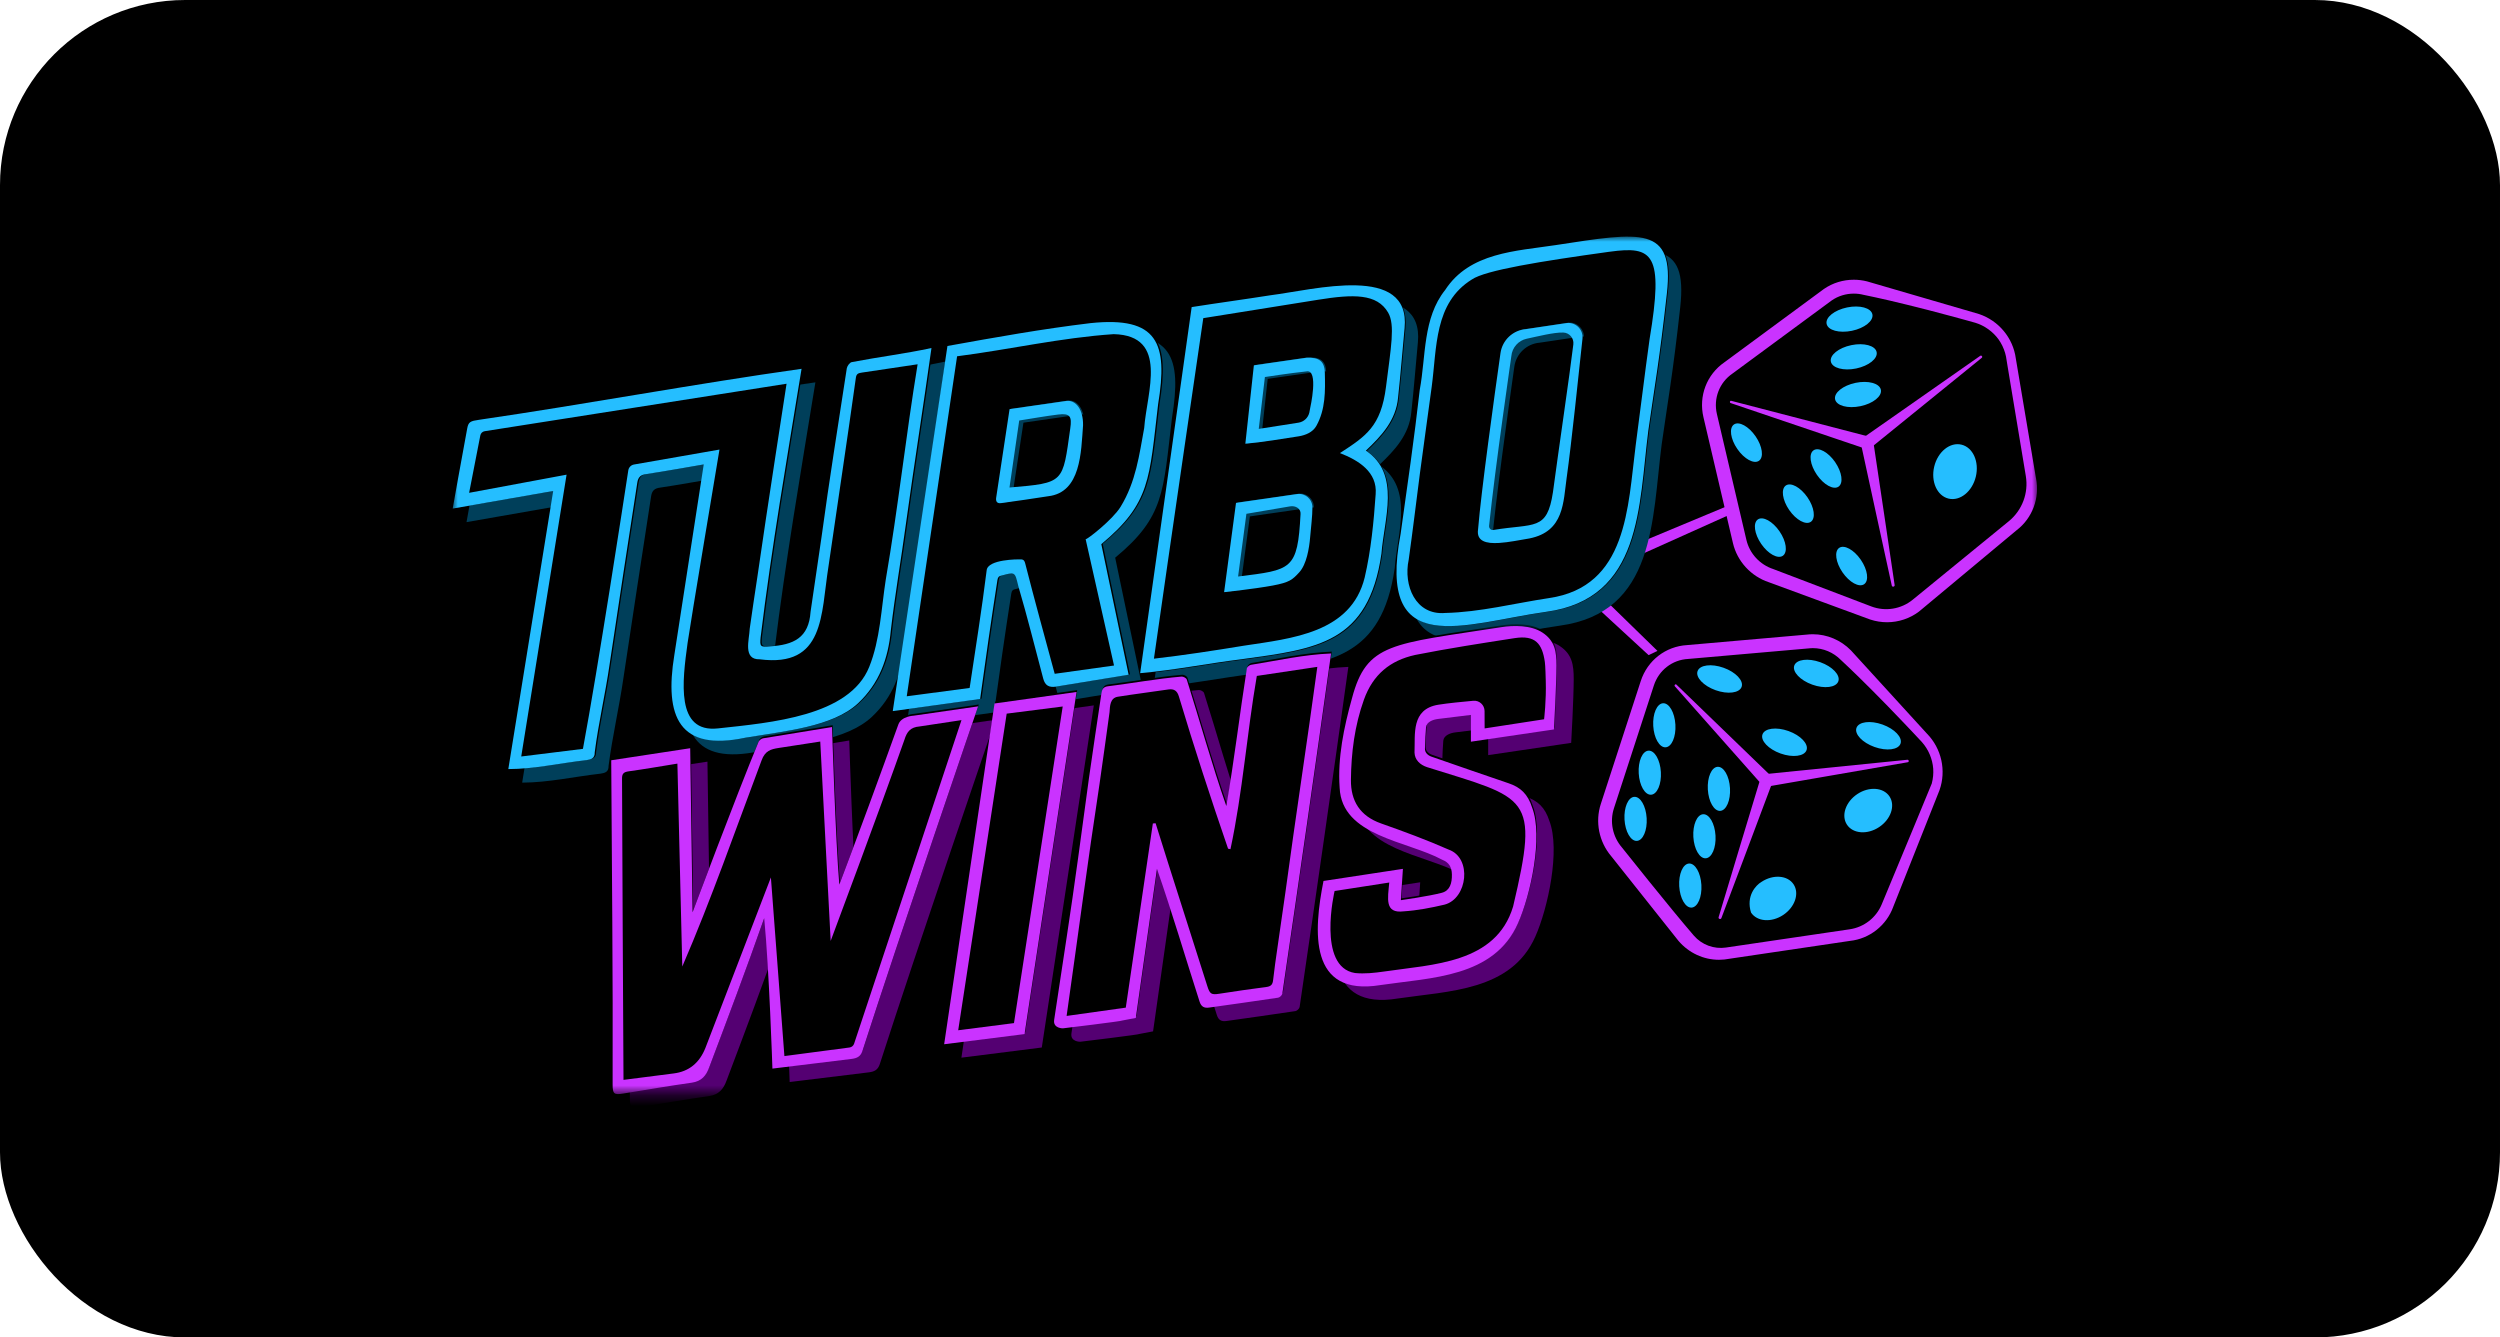 <svg width="243" height="130" viewBox="0 0 243 130" fill="none" xmlns="http://www.w3.org/2000/svg">
<rect width="243" height="130" rx="18" fill="black"/>
<mask id="mask0_807_291" style="mask-type:luminance" maskUnits="userSpaceOnUse" x="44" y="23" width="154" height="84">
<path d="M198 23H44V106.347H198V23Z" fill="white"/>
</mask>
<g mask="url(#mask0_807_291)">
<path d="M160.244 63.679L150.715 54.901L151.347 53.754L161.105 63.266L160.244 63.679Z" fill="#CA33FF"/>
<path d="M157.029 55.011L168.243 49.973L167.77 49.24L157.228 53.636L157.029 55.011Z" fill="#CA33FF"/>
<path d="M101.262 101.817L106.317 68.564L98.345 69.684L93.449 102.805L101.264 101.817H101.262Z" fill="#540072"/>
<path d="M123.283 65.922C123.129 65.949 122.927 66.107 122.878 66.25C122.17 70.734 121.659 75.155 120.877 79.649C119.44 75.518 118.343 71.497 117.032 67.355C116.989 67.216 116.696 67.055 116.533 67.07C114.131 67.272 111.756 67.715 109.366 68.011C108.903 68.068 108.793 68.335 108.739 68.695C108.331 71.438 107.915 74.179 107.529 76.924C106.828 82.088 106.148 87.256 105.36 92.407C104.962 95.084 104.557 97.758 104.145 100.432C104.014 101.279 104.998 101.258 104.998 101.258C104.998 101.258 110.815 100.56 110.779 100.495C111.214 100.413 111.623 100.335 112.079 100.248C112.761 95.448 113.442 90.652 114.136 85.755C115.626 90.04 116.886 94.335 118.273 98.648C118.433 99.161 118.727 99.31 119.211 99.241C121.448 98.924 123.686 98.616 125.918 98.278C126.074 98.255 126.298 98.036 126.323 97.881C127.945 86.862 129.52 75.856 131.06 64.822C128.37 64.934 125.909 65.503 123.282 65.925L123.283 65.922Z" fill="#540072"/>
<path d="M61.09 75.202C63.679 74.815 68.764 74.032 68.764 74.032L68.996 89.978C68.996 89.978 73.146 78.892 75.424 73.375C75.508 73.234 75.699 73.097 75.86 73.067L82.548 71.975C82.548 71.975 82.893 83.016 83.257 87.29C85.222 82.12 87.126 76.926 88.998 71.723C89.286 70.915 90.497 70.867 90.497 70.867L96.751 69.963C96.751 69.963 89.122 92.225 85.518 103.424C85.328 104.015 84.966 104.16 84.473 104.229L76.756 105.172C76.756 105.172 76.446 95.552 75.958 90.544C74.248 95.433 72.45 100.187 70.626 105.021C70.325 105.852 69.871 106.407 68.918 106.54C66.684 106.855 64.461 107.239 62.234 107.6C61.364 107.742 61.226 107.627 61.224 106.717C61.265 96.203 61.148 85.719 61.09 75.201V75.202Z" fill="#540072"/>
<path d="M138.043 85.759L137.843 88.803C137.843 88.803 140.537 88.425 141.828 88.085C142.624 87.875 142.82 87.125 142.803 86.302C142.789 85.575 142.524 85.136 141.855 84.87C138.468 83.03 132.103 82.6 131.894 77.879C131.688 74.934 132.308 72.002 133.092 69.18C134.521 63.771 136.944 63.924 147.582 62.271C148.793 62.076 150.497 62.059 151.61 62.795C152.794 63.578 152.969 64.597 152.965 66.003C152.961 67.951 152.72 72.207 152.72 72.207L144.651 73.398V70.796L141.456 71.188C140.948 71.25 140.344 71.482 140.288 71.994C140.249 72.352 140.209 73.382 140.185 74.073C140.171 74.451 140.451 74.722 140.806 74.849C142.026 75.282 147.388 77.129 148.33 77.445C149.485 77.833 150.185 78.497 150.599 79.795C151.681 82.599 150.463 88.288 149.229 91.046C146.888 96.327 140.793 96.322 135.862 97.054C128.857 98.208 129.359 91.804 130.323 86.935L138.041 85.759H138.043Z" fill="#540072"/>
<path d="M91.885 35.139C91.086 40.864 90.192 46.512 89.403 52.23C88.936 55.682 88.337 59.122 87.934 62.58C87.684 65.329 86.796 67.762 84.738 69.685C82.292 71.971 77.585 72.383 73.837 73.015C67.356 74.395 65.912 71.003 66.892 64.98L69.748 46.458C69.748 46.458 65.269 47.247 64.175 47.395C63.636 47.46 63.374 47.675 63.289 48.236C62.374 54.13 61.482 60.029 60.594 65.927C60.183 68.768 59.519 71.599 59.154 74.437C59.17 75.063 58.772 75.133 58.363 75.2C55.835 75.486 53.273 76.068 50.754 76.072C52.205 67.081 53.655 58.088 55.115 49.041C51.845 49.614 45.346 50.751 45.346 50.751C45.346 50.751 46.257 45.643 46.761 42.946C46.878 42.314 47.086 42.239 47.911 42.121C58.369 40.593 68.801 38.637 79.257 37.164C77.841 45.869 76.348 54.523 75.276 63.272C75.192 64.159 75.258 64.229 76.147 64.147C78.494 64.006 79.963 63.313 80.133 60.779C80.497 58.344 80.853 55.91 81.204 53.474C81.946 48.005 82.823 42.553 83.656 37.102C83.705 36.875 83.943 36.549 84.139 36.514C86.737 36.013 89.291 35.703 91.888 35.143L91.885 35.139Z" fill="#003F5A"/>
<path d="M113.917 40.607C114.896 34.649 113.88 32.045 107.35 32.723C102.638 33.291 98.161 34.094 93.439 34.946C91.68 46.696 89.914 58.494 88.125 70.436C91.067 70.027 93.822 69.645 96.617 69.255C97.157 65.341 97.694 61.561 98.3 57.681C98.344 57.377 98.49 57.312 98.628 57.279C99.259 57.124 99.64 56.985 99.859 57.094C100.1 57.214 100.158 57.62 100.336 58.313C101.209 61.277 101.952 64.284 102.749 67.272C102.925 67.954 103.321 68.155 103.973 68.058L111.05 66.897C111.05 66.897 109.261 58.354 108.395 54.207C113.21 50.227 113.056 47.809 113.917 40.606V40.607ZM103.226 49.551C101.702 49.796 100.172 50.005 98.643 50.22C98.242 50.276 98.121 50.031 98.176 49.682L99.478 41.084L105.031 40.282C105.911 40.197 106.649 41.105 106.62 42.661C106.425 45.252 106.423 49.19 103.226 49.553V49.551Z" fill="#003F5A"/>
<path d="M124.75 30.101C122.244 30.497 119.6 30.853 117.121 31.246C115.446 43.154 113.784 54.973 112.115 66.83C115.415 66.541 118.672 65.886 121.963 65.475C129.364 64.467 134.307 63.909 135.568 55.219C135.818 51.867 137.472 47.487 134.057 45.197C135.592 43.751 136.98 42.241 137.181 40.058C137.43 37.807 137.603 35.539 137.818 33.285C138.42 27.004 129.04 29.564 124.75 30.103V30.101ZM128.688 53.555C128.596 54.623 128.339 56.176 127.631 56.946C126.968 57.668 126.686 57.922 125.061 58.228C123.435 58.535 120.329 58.874 120.329 58.874L121.485 50.197L127.421 49.34C128.207 49.226 128.912 49.837 128.912 50.633C128.912 51.503 128.779 52.489 128.689 53.556L128.688 53.555ZM129.294 42.713C128.94 43.347 128.223 43.619 127.599 43.725C125.875 43.993 124.12 44.288 122.391 44.449C122.664 42.021 123.22 36.825 123.22 36.825L128.332 36.09C129.518 36.04 130.091 36.389 130.119 37.551C130.162 39.309 130.197 41.095 129.296 42.711L129.294 42.713Z" fill="#003F5A"/>
<path d="M152.512 25.174C148.632 25.767 144.144 25.884 141.768 29.535C139.582 32.275 139.911 35.952 139.297 39.241C138.768 43.917 138.093 48.575 137.439 53.235C135.069 65.64 143.629 61.932 151.589 60.818C160.931 59.55 160.571 50.488 161.517 43.181C162.148 38.744 162.587 36.469 163.319 29.859C164.052 23.25 160.831 23.903 152.512 25.174ZM155.16 34.242C154.822 37.413 154.077 44.542 153.633 47.693C153.29 50.129 153.394 52.976 150.007 53.652C149.1 53.801 148 54.033 147.06 54.091C145.804 54.168 144.836 53.933 145.013 52.766C145.312 49.099 146.596 39.851 147.194 35.637C147.371 34.379 148.395 33.412 149.658 33.309L153.673 32.71C154.538 32.639 155.254 33.375 155.163 34.241L155.16 34.242Z" fill="#003F5A"/>
<mask id="mask1_807_291" style="mask-type:luminance" maskUnits="userSpaceOnUse" x="59" y="60" width="93" height="47">
<path d="M151.351 60.672H59.477V106.167H151.351V60.672Z" fill="white"/>
</mask>
<g mask="url(#mask1_807_291)">
<path d="M99.649 100.332L104.703 67.079L96.732 68.198L91.836 101.32L99.65 100.332H99.649Z" fill="black"/>
<path d="M121.67 64.437C121.515 64.464 121.313 64.622 121.265 64.765C120.557 69.249 120.046 73.67 119.264 78.163C117.827 74.033 116.73 70.012 115.419 65.869C115.376 65.73 115.083 65.57 114.92 65.584C112.518 65.787 110.143 66.23 107.753 66.525C107.29 66.582 107.18 66.85 107.126 67.21C106.718 69.952 106.302 72.694 105.916 75.439C105.215 80.603 104.535 85.771 103.747 90.922C103.348 93.598 102.943 96.273 102.531 98.947C102.401 99.793 103.385 99.773 103.385 99.773C103.385 99.773 109.202 99.075 109.166 99.01C109.601 98.927 110.01 98.849 110.466 98.763C111.148 93.963 111.829 89.166 112.523 84.269C114.013 88.555 115.273 92.85 116.66 97.163C116.82 97.676 117.114 97.824 117.598 97.755C119.834 97.438 122.072 97.13 124.305 96.793C124.461 96.77 124.684 96.551 124.71 96.396C126.331 85.376 127.907 74.371 129.447 63.336C126.757 63.448 124.295 64.018 121.669 64.439L121.67 64.437Z" fill="black"/>
<path d="M59.477 73.717C62.066 73.33 67.151 72.546 67.151 72.546L67.382 88.493C67.382 88.493 71.533 77.407 73.811 71.89C73.894 71.749 74.085 71.612 74.247 71.582L80.935 70.49C80.935 70.49 81.279 81.531 81.644 85.805C83.609 80.635 85.513 75.442 87.385 70.237C87.673 69.43 88.884 69.381 88.884 69.381L95.137 68.478C95.137 68.478 87.509 90.74 83.905 101.939C83.715 102.53 83.353 102.675 82.859 102.744L75.143 103.687C75.143 103.687 74.832 94.067 74.345 89.059C72.635 93.948 70.837 98.702 69.012 103.536C68.712 104.367 68.257 104.922 67.305 105.055C65.071 105.37 62.847 105.753 60.62 106.115C59.751 106.257 59.612 106.142 59.611 105.232C59.651 94.718 59.534 84.234 59.477 73.716V73.717Z" fill="black"/>
<path d="M136.427 84.273L136.228 87.318C136.228 87.318 138.922 86.94 140.213 86.6C141.009 86.389 141.204 85.64 141.188 84.816C141.174 84.09 140.908 83.651 140.24 83.385C136.852 81.544 130.487 81.115 130.279 76.393C130.073 73.448 130.693 70.517 131.476 67.695C132.906 62.286 135.329 62.438 145.967 60.786C147.178 60.591 148.882 60.574 149.995 61.309C151.179 62.093 151.354 63.112 151.35 64.518C151.346 66.466 151.105 70.722 151.105 70.722L143.036 71.913V69.311L139.841 69.703C139.333 69.765 138.729 69.997 138.673 70.509C138.634 70.867 138.594 71.897 138.57 72.588C138.556 72.966 138.836 73.236 139.191 73.363C140.411 73.797 145.773 75.644 146.715 75.96C147.87 76.347 148.57 77.012 148.984 78.309C150.066 81.114 148.848 86.802 147.614 89.561C145.273 94.842 139.178 94.837 134.247 95.568C127.241 96.723 127.743 90.319 128.708 85.45L136.426 84.273H136.427Z" fill="black"/>
</g>
<path d="M90.674 33.789C89.875 39.514 88.981 45.162 88.192 50.88C87.725 54.331 87.126 57.772 86.723 61.23C86.473 63.979 85.585 66.412 83.527 68.335C81.081 70.621 76.374 71.033 72.626 71.665C66.145 73.044 64.701 69.653 65.681 63.629L68.538 45.108C68.538 45.108 64.058 45.896 62.964 46.045C62.425 46.11 62.163 46.324 62.078 46.886C61.163 52.78 60.271 58.679 59.383 64.577C58.972 67.418 58.308 70.248 57.943 73.087C57.959 73.713 57.561 73.783 57.152 73.849C54.624 74.135 52.062 74.717 49.543 74.722C50.994 65.73 52.444 56.737 53.904 47.691C50.635 48.263 44.135 49.4 44.135 49.4C44.135 49.4 45.046 44.292 45.55 41.596C45.667 40.964 45.875 40.888 46.7 40.771C57.158 39.242 67.59 37.287 78.046 35.814C76.63 44.519 75.137 53.173 74.066 61.921C73.981 62.808 74.047 62.879 74.936 62.796C77.283 62.656 78.751 61.963 78.922 59.428C79.286 56.994 79.642 54.559 79.993 52.124C80.735 46.655 81.612 41.203 82.445 35.752C82.494 35.525 82.732 35.198 82.928 35.163C85.526 34.662 88.08 34.353 90.677 33.793L90.674 33.789Z" fill="black"/>
<path d="M112.706 39.257C113.685 33.298 112.669 30.695 106.139 31.373C101.428 31.942 96.95 32.743 92.228 33.596C90.47 45.346 88.703 57.144 86.914 69.086C89.856 68.676 92.61 68.294 95.405 67.906C95.947 63.991 96.483 60.21 97.089 56.331C97.133 56.027 97.279 55.963 97.417 55.929C98.049 55.773 98.429 55.634 98.648 55.744C98.889 55.864 98.947 56.27 99.125 56.963C99.998 59.927 100.741 62.934 101.538 65.922C101.714 66.604 102.11 66.805 102.762 66.708L109.839 65.546C109.839 65.546 108.05 57.004 107.184 52.857C111.999 48.876 111.845 46.459 112.706 39.256V39.257ZM102.016 48.201C100.491 48.446 98.961 48.655 97.432 48.87C97.031 48.926 96.91 48.681 96.965 48.332L98.267 39.734L103.82 38.932C104.7 38.847 105.438 39.755 105.409 41.311C105.214 43.902 105.212 47.839 102.016 48.203V48.201Z" fill="black"/>
<path d="M123.541 28.751C121.035 29.146 118.391 29.503 115.912 29.896C114.237 41.804 112.575 53.623 110.906 65.479C114.206 65.19 117.462 64.535 120.754 64.125C128.155 63.116 133.098 62.558 134.359 53.868C134.609 50.517 136.263 46.137 132.848 43.846C134.383 42.4 135.771 40.891 135.972 38.708C136.222 36.457 136.394 34.188 136.609 31.935C137.211 25.653 127.831 28.213 123.541 28.752V28.751ZM127.478 52.205C127.387 53.273 127.13 54.825 126.422 55.595C125.759 56.318 125.477 56.571 123.852 56.878C122.226 57.184 119.12 57.523 119.12 57.523L120.276 48.846L126.212 47.989C126.998 47.876 127.703 48.486 127.703 49.283C127.703 50.152 127.57 51.138 127.48 52.206L127.478 52.205ZM128.085 41.362C127.731 41.997 127.014 42.268 126.39 42.375C124.666 42.642 122.911 42.938 121.182 43.099C121.455 40.671 122.011 35.475 122.011 35.475L127.123 34.739C128.309 34.689 128.882 35.039 128.91 36.2C128.953 37.958 128.988 39.744 128.087 41.361L128.085 41.362Z" fill="black"/>
<path d="M151.301 23.824C147.421 24.416 142.933 24.534 140.557 28.185C138.371 30.925 138.7 34.602 138.086 37.891C137.557 42.567 136.882 47.225 136.228 51.885C133.858 64.29 142.418 60.582 150.378 59.468C159.72 58.2 159.36 49.138 160.306 41.831C160.937 37.394 161.376 35.119 162.108 28.509C162.841 21.9 159.62 22.553 151.301 23.824ZM153.949 32.892C153.612 36.062 152.866 43.192 152.422 46.343C152.079 48.779 152.184 51.626 148.797 52.302C147.889 52.45 146.789 52.683 145.849 52.741C144.593 52.818 143.625 52.583 143.803 51.416C144.101 47.749 145.385 38.501 145.983 34.287C146.16 33.029 147.184 32.062 148.447 31.959L152.462 31.36C153.328 31.289 154.043 32.025 153.952 32.891L153.949 32.892Z" fill="black"/>
<path d="M99.585 100.512L104.639 67.26L96.667 68.379L91.772 101.501L99.586 100.512H99.585ZM93.137 100.141L97.85 69.366L103.295 68.671L98.559 99.446L93.137 100.141Z" fill="#CA33FF"/>
<path d="M121.604 64.617C121.449 64.645 121.247 64.802 121.198 64.946C120.491 69.43 119.979 73.85 119.197 78.344C117.76 74.214 116.663 70.193 115.353 66.05C115.31 65.911 115.016 65.75 114.853 65.765C112.452 65.968 110.076 66.411 107.686 66.706C107.223 66.763 107.113 67.03 107.059 67.391C106.651 70.133 106.236 72.874 105.849 75.619C105.148 80.784 104.469 85.951 103.68 91.103C103.282 93.779 102.877 96.454 102.465 99.127C102.334 99.974 103.318 99.954 103.318 99.954C103.318 99.954 109.136 99.255 109.099 99.191C109.534 99.108 109.943 99.03 110.399 98.944C111.081 94.144 111.762 89.347 112.457 84.45C113.946 88.736 115.206 93.031 116.594 97.344C116.754 97.857 117.047 98.005 117.531 97.936C119.768 97.619 122.006 97.311 124.238 96.974C124.395 96.951 124.618 96.732 124.643 96.577C126.265 85.557 127.841 74.551 129.38 63.517C126.69 63.629 124.229 64.199 121.602 64.62L121.604 64.617ZM124.17 92.102C124.02 93.156 123.86 94.21 123.746 95.268C123.699 95.706 123.528 95.88 123.09 95.935C121.556 96.131 120.028 96.359 118.499 96.594C117.743 96.71 117.593 96.62 117.351 95.85C115.686 90.569 113.972 85.305 112.325 80.019C112.236 80.027 112.147 80.033 112.058 80.041C111.184 85.993 110.308 91.945 109.426 97.942C107.538 98.206 105.662 98.47 103.675 98.749C104.746 91.22 105.73 83.683 106.879 76.165C107.214 73.856 107.526 71.543 107.847 69.231C107.888 68.624 107.896 67.862 108.628 67.726C110.269 67.465 111.919 67.26 113.562 67.016C114.121 66.932 114.42 67.149 114.582 67.68C116.071 72.651 117.679 77.584 119.368 82.492C119.446 82.508 119.523 82.526 119.601 82.542C120.789 76.994 121.193 71.316 122.162 65.7C124.101 65.41 126.038 65.12 128.043 64.819C127.055 72.134 125.934 79.391 124.946 86.702C124.693 88.502 124.425 90.301 124.17 92.101V92.102Z" fill="#CA33FF"/>
<path d="M59.412 73.898C62.001 73.51 67.087 72.727 67.087 72.727L67.318 88.674C67.318 88.674 71.468 77.588 73.746 72.071C73.83 71.929 74.021 71.793 74.183 71.763L80.871 70.67C80.871 70.67 81.215 81.712 81.58 85.985C83.544 80.815 85.448 75.622 87.32 70.418C87.608 69.611 88.82 69.562 88.82 69.562L95.073 68.659C95.073 68.659 87.444 90.92 83.841 102.119C83.651 102.711 83.289 102.855 82.795 102.924L75.079 103.868C75.079 103.868 74.768 94.247 74.281 89.239C72.57 94.129 70.772 98.883 68.948 103.717C68.648 104.547 68.193 105.102 67.24 105.236C65.006 105.55 62.783 105.934 60.556 106.296C59.687 106.438 59.548 106.323 59.547 105.413C59.587 94.898 59.47 84.415 59.412 73.896V73.898ZM60.604 104.964L65.478 104.339C66.961 104.155 67.994 103.319 68.578 101.829C70.678 96.386 74.931 85.288 74.931 85.288L76.244 102.65L82.576 101.816C82.781 101.789 82.952 101.647 83.018 101.45L93.456 69.995L89.383 70.611C88.482 70.686 88.152 71.13 87.911 71.903C85.606 78.449 80.741 91.46 80.741 91.46L79.729 72.078L75.69 72.701C74.933 72.82 74.37 72.961 74.025 73.912C71.507 80.607 69.154 87.383 66.318 93.949L65.843 74.223C64.199 74.488 62.653 74.761 61.098 74.975C60.623 75.041 60.452 75.207 60.462 75.687C60.487 85.449 60.563 95.202 60.604 104.966V104.964Z" fill="#CA33FF"/>
<path d="M136.363 84.453L136.164 87.497C136.164 87.497 138.858 87.119 140.148 86.779C140.945 86.569 141.14 85.819 141.124 84.996C141.109 84.269 140.844 83.83 140.175 83.564C136.788 81.724 130.423 81.294 130.214 76.573C130.008 73.628 130.629 70.696 131.412 67.874C132.841 62.465 135.265 62.618 145.902 60.965C147.114 60.77 148.817 60.753 149.93 61.489C151.114 62.272 151.289 63.291 151.285 64.697C151.281 66.645 151.04 70.902 151.04 70.902L142.972 72.093V69.49L139.777 69.882C139.268 69.944 138.664 70.176 138.609 70.688C138.57 71.046 138.529 72.076 138.505 72.767C138.492 73.145 138.772 73.416 139.127 73.543C140.346 73.976 145.709 75.823 146.651 76.139C147.805 76.527 148.505 77.191 148.919 78.489C150.002 81.293 148.784 86.982 147.55 89.74C145.208 95.021 139.113 95.016 134.183 95.748C127.177 96.902 127.679 90.498 128.644 85.629L136.361 84.453H136.363ZM135.039 85.781L129.722 86.606C129.722 86.606 127.987 93.994 131.708 94.578C132.634 94.674 133.597 94.566 134.527 94.433C139.269 93.73 145.405 93.655 147.072 88.119C149.653 77.236 148.541 77.658 138.71 74.567C138.025 74.342 137.511 73.857 137.491 73.148C137.566 71.366 137.145 68.93 139.805 68.499C140.713 68.352 142.195 68.206 143.206 68.115C143.792 68.062 144.297 68.524 144.3 69.114L144.306 70.803L150.085 69.913C150.085 69.913 150.31 68.081 150.248 66.177C150.236 65.787 150.214 64.727 150.159 64.345C149.903 62.562 149.239 61.714 147.227 62.026C144.004 62.526 140.754 63.027 137.554 63.661C135.122 64.197 133.452 65.561 132.573 68.012C131.669 70.534 131.337 73.163 131.31 75.803C131.289 77.847 132.183 79.314 134.246 80.041C136.47 80.826 138.645 81.627 140.805 82.579C143.115 83.385 142.642 87.344 140.412 87.93C139.105 88.238 137.769 88.497 136.433 88.583C134.566 88.814 134.895 87.34 135.036 85.781H135.039Z" fill="#CA33FF"/>
<path d="M197.982 46.491L195.964 34.51C195.961 34.494 195.958 34.477 195.954 34.461C195.549 32.504 194.034 30.92 192.089 30.419L181.601 27.358C181.585 27.354 181.569 27.348 181.552 27.344C181.134 27.239 180.704 27.185 180.273 27.185C179.23 27.185 178.229 27.493 177.377 28.076C177.363 28.084 177.351 28.093 177.339 28.103L167.692 35.212C165.974 36.402 165.174 38.495 165.656 40.551L168.522 52.783C168.938 54.557 170.273 56.013 172.012 56.589L181.832 60.203C181.849 60.208 181.864 60.213 181.88 60.219C182.407 60.39 182.955 60.478 183.507 60.478C184.618 60.478 185.714 60.114 186.591 59.452C186.608 59.438 186.626 59.425 186.642 59.411L196.106 51.526C197.631 50.359 198.364 48.389 197.982 46.489V46.491ZM182.902 37.882C183.032 38.508 182.139 39.224 180.911 39.479C179.681 39.734 178.58 39.433 178.451 38.806C178.322 38.18 179.214 37.464 180.442 37.209C181.672 36.954 182.773 37.255 182.902 37.882ZM182.49 34.218C182.62 34.845 181.727 35.56 180.499 35.816C179.269 36.071 178.168 35.77 178.039 35.143C177.91 34.517 178.802 33.801 180.031 33.546C181.26 33.291 182.361 33.592 182.49 34.218ZM179.619 29.881C180.849 29.626 181.95 29.927 182.079 30.554C182.208 31.18 181.316 31.896 180.087 32.151C178.857 32.406 177.756 32.105 177.627 31.479C177.498 30.852 178.39 30.137 179.619 29.881ZM168.95 43.638C168.279 42.663 168.132 41.597 168.622 41.257C169.112 40.917 170.054 41.433 170.725 42.408C171.397 43.383 171.543 44.448 171.052 44.788C170.562 45.128 169.62 44.613 168.95 43.638ZM173.376 54.017C172.886 54.357 171.944 53.842 171.274 52.867C170.603 51.892 170.456 50.826 170.947 50.486C171.437 50.146 172.379 50.662 173.049 51.636C173.721 52.612 173.867 53.677 173.376 54.017ZM176.095 50.718C175.605 51.059 174.663 50.543 173.993 49.568C173.321 48.593 173.174 47.528 173.666 47.188C174.155 46.847 175.097 47.363 175.767 48.338C176.439 49.313 176.586 50.378 176.095 50.718ZM176.685 46.151C176.014 45.176 175.867 44.11 176.357 43.77C176.847 43.43 177.789 43.946 178.46 44.92C179.132 45.895 179.278 46.961 178.787 47.301C178.297 47.641 177.355 47.125 176.685 46.151ZM181.278 56.782C180.788 57.123 179.846 56.607 179.176 55.632C178.505 54.657 178.358 53.592 178.849 53.251C179.339 52.911 180.281 53.427 180.951 54.402C181.623 55.377 181.769 56.442 181.278 56.782ZM192.132 46.329C191.785 47.776 190.598 48.732 189.481 48.462C188.364 48.192 187.742 46.8 188.089 45.351C188.436 43.904 189.623 42.948 190.74 43.218C191.857 43.488 192.48 44.88 192.132 46.329ZM192.708 34.777L181.954 43.145C182.228 44.97 184.241 56.862 184.241 56.862C184.268 57.032 183.999 57.092 183.963 56.913C183.963 56.913 181.702 45.026 181.313 43.222L168.3 39.174C168.172 39.135 168.225 38.917 168.365 38.958L181.581 42.764L192.562 34.583C192.683 34.495 192.831 34.683 192.708 34.779V34.777Z" fill="black"/>
<path d="M180.362 37.212C179.132 37.468 178.241 38.183 178.37 38.81C178.499 39.436 179.601 39.737 180.83 39.482C182.06 39.227 182.951 38.513 182.821 37.885C182.692 37.258 181.59 36.957 180.362 37.212Z" fill="#25BEFF"/>
<path d="M180.418 35.818C181.648 35.562 182.539 34.848 182.409 34.22C182.28 33.594 181.178 33.293 179.949 33.548C178.719 33.803 177.829 34.519 177.958 35.145C178.087 35.772 179.189 36.073 180.418 35.818Z" fill="#25BEFF"/>
<path d="M180.006 32.153C181.236 31.898 182.126 31.182 181.997 30.555C181.868 29.929 180.766 29.628 179.537 29.883C178.307 30.138 177.416 30.852 177.546 31.48C177.675 32.108 178.777 32.408 180.006 32.153Z" fill="#25BEFF"/>
<path d="M170.643 42.41C169.971 41.435 169.031 40.92 168.539 41.259C168.05 41.599 168.196 42.665 168.867 43.64C169.538 44.615 170.479 45.129 170.97 44.79C171.46 44.45 171.313 43.385 170.643 42.41Z" fill="#25BEFF"/>
<path d="M178.379 44.922C177.708 43.947 176.767 43.433 176.276 43.772C175.786 44.112 175.933 45.178 176.603 46.153C177.274 47.127 178.215 47.642 178.705 47.303C179.195 46.963 179.048 45.897 178.378 44.922H178.379Z" fill="#25BEFF"/>
<path d="M173.583 47.191C173.093 47.531 173.239 48.596 173.909 49.571C174.581 50.546 175.522 51.06 176.013 50.721C176.503 50.382 176.356 49.316 175.686 48.341C175.014 47.366 174.074 46.852 173.583 47.191Z" fill="#25BEFF"/>
<path d="M170.864 50.489C170.374 50.83 170.521 51.895 171.191 52.87C171.862 53.845 172.803 54.359 173.293 54.02C173.783 53.68 173.636 52.615 172.966 51.64C172.294 50.665 171.353 50.151 170.862 50.489H170.864Z" fill="#25BEFF"/>
<path d="M178.766 53.255C178.276 53.595 178.423 54.66 179.093 55.635C179.764 56.61 180.705 57.124 181.195 56.785C181.685 56.445 181.538 55.38 180.868 54.405C180.197 53.43 179.256 52.916 178.766 53.255Z" fill="#25BEFF"/>
<path d="M197.899 46.493L195.881 34.512C195.878 34.496 195.876 34.48 195.872 34.464C195.467 32.506 193.951 30.922 192.007 30.421L181.52 27.363C181.504 27.358 181.488 27.353 181.471 27.349C181.053 27.244 180.622 27.19 180.191 27.19C179.149 27.19 178.147 27.498 177.296 28.081C177.282 28.089 177.27 28.098 177.258 28.108L167.611 35.216C165.891 36.405 165.092 38.498 165.575 40.554L168.441 52.786C168.857 54.561 170.192 56.016 171.93 56.593L181.751 60.206C181.767 60.212 181.782 60.217 181.798 60.222C182.326 60.394 182.873 60.482 183.425 60.482C184.537 60.482 185.632 60.117 186.51 59.456C186.527 59.442 186.544 59.428 186.561 59.415L196.025 51.529C197.55 50.363 198.283 48.393 197.901 46.493H197.899ZM185.92 58.289C184.787 59.214 183.248 59.464 181.882 58.942L172.369 55.316C171.06 54.889 170.061 53.806 169.749 52.476L166.883 40.244C166.529 38.733 167.124 37.182 168.389 36.316L178.052 29.196C178.683 28.764 179.428 28.54 180.189 28.54C180.507 28.54 180.825 28.579 181.14 28.659C181.14 28.659 182.832 28.995 185.335 29.613C186.588 29.919 188.044 30.293 189.599 30.714C190.38 30.93 191.173 31.134 192.003 31.374C192.9 31.648 193.717 32.232 194.276 33.012C194.552 33.41 194.757 33.83 194.899 34.315C194.935 34.446 194.945 34.496 194.985 34.665L195.036 34.981C195.07 35.191 195.104 35.402 195.138 35.611C195.237 36.2 196.293 42.556 196.91 46.273C197.185 47.923 196.559 49.59 195.27 50.652L185.919 58.289H185.92Z" fill="#CA33FF"/>
<path d="M189.399 48.464C190.516 48.734 191.703 47.778 192.05 46.331C192.397 44.882 191.774 43.49 190.657 43.22C189.54 42.95 188.353 43.906 188.006 45.353C187.659 46.802 188.282 48.194 189.399 48.464Z" fill="#25BEFF"/>
<path d="M168.282 38.96L181.658 42.439C181.89 42.499 182.053 42.693 182.085 42.915C182.346 44.653 182.871 48.152 183.125 49.889L184.159 56.865C184.185 57.035 183.916 57.094 183.88 56.916L182.378 50.027C182.001 48.311 181.253 44.854 180.883 43.137L181.31 43.613L168.217 39.178C168.09 39.139 168.142 38.921 168.282 38.962V38.96Z" fill="#CA33FF"/>
<path d="M192.626 34.781L181.853 43.517C181.59 43.731 181.204 43.69 180.991 43.426C180.768 43.15 180.827 42.737 181.118 42.536L192.479 34.586C192.6 34.498 192.749 34.685 192.626 34.781Z" fill="#CA33FF"/>
<path d="M187.393 71.292L180.016 63.212C180.005 63.2 179.993 63.188 179.983 63.176C179.01 62.186 177.668 61.618 176.301 61.618C176.212 61.618 176.123 61.62 176.034 61.624C176.018 61.624 176.003 61.626 175.989 61.627L164.066 62.672C161.981 62.792 160.214 64.164 159.562 66.172L155.677 78.119C155.113 79.852 155.5 81.792 156.687 83.191L163.209 91.398C163.219 91.411 163.23 91.423 163.241 91.437C164.235 92.597 165.666 93.261 167.168 93.261C167.333 93.261 167.5 93.253 167.664 93.237C167.686 93.234 167.707 93.231 167.729 93.228L179.898 91.424C181.805 91.222 183.452 89.922 184.108 88.099L188.587 76.809C188.594 76.794 188.599 76.778 188.605 76.762C189.272 74.879 188.797 72.734 187.395 71.294L187.393 71.292ZM180.532 70.719C180.746 70.116 181.877 69.969 183.06 70.393C184.243 70.816 185.028 71.647 184.814 72.25C184.6 72.852 183.468 72.999 182.285 72.575C181.102 72.152 180.318 71.321 180.532 70.719ZM174.487 64.66C174.701 64.058 175.832 63.91 177.015 64.334C178.198 64.757 178.983 65.589 178.769 66.191C178.555 66.793 177.423 66.94 176.24 66.516C175.057 66.094 174.273 65.262 174.487 64.66ZM171.396 71.352C171.61 70.749 172.741 70.602 173.924 71.026C175.107 71.449 175.892 72.281 175.678 72.883C175.464 73.485 174.332 73.632 173.149 73.208C171.966 72.786 171.182 71.954 171.396 71.352ZM165.087 65.198C165.301 64.596 166.433 64.449 167.616 64.873C168.799 65.296 169.583 66.128 169.369 66.73C169.155 67.332 168.023 67.479 166.841 67.055C165.658 66.633 164.873 65.801 165.087 65.198ZM159.185 81.704C158.59 81.739 158.052 80.809 157.983 79.626C157.915 78.443 158.341 77.456 158.936 77.421C159.531 77.386 160.069 78.316 160.138 79.499C160.206 80.682 159.78 81.669 159.185 81.704ZM160.568 77.216C159.973 77.251 159.435 76.321 159.367 75.138C159.298 73.955 159.725 72.968 160.319 72.933C160.914 72.898 161.452 73.828 161.521 75.011C161.59 76.194 161.163 77.181 160.568 77.216ZM161.978 72.606C161.384 72.641 160.845 71.711 160.777 70.528C160.708 69.345 161.135 68.358 161.73 68.323C162.324 68.288 162.863 69.218 162.931 70.401C163 71.584 162.573 72.571 161.978 72.606ZM164.506 88.185C163.911 88.22 163.373 87.29 163.304 86.107C163.235 84.924 163.662 83.937 164.257 83.902C164.852 83.867 165.39 84.797 165.458 85.98C165.527 87.163 165.101 88.15 164.506 88.185ZM165.877 83.393C165.282 83.428 164.744 82.498 164.675 81.315C164.607 80.132 165.033 79.145 165.628 79.11C166.223 79.075 166.761 80.005 166.83 81.188C166.898 82.371 166.472 83.358 165.877 83.393ZM167.038 74.502C167.633 74.467 168.171 75.397 168.24 76.58C168.309 77.763 167.882 78.75 167.287 78.785C166.692 78.82 166.154 77.889 166.086 76.707C166.017 75.524 166.443 74.537 167.038 74.502ZM173.409 88.905C172.266 89.662 170.867 89.556 170.283 88.669C169.699 87.781 170.152 86.449 171.295 85.691C172.437 84.934 173.837 85.04 174.421 85.928C175.005 86.815 174.551 88.147 173.409 88.905ZM182.733 80.362C181.591 81.119 180.191 81.013 179.607 80.126C179.023 79.239 179.477 77.906 180.619 77.148C181.762 76.391 183.161 76.497 183.745 77.385C184.329 78.272 183.876 79.605 182.733 80.362ZM185.512 74.058L171.958 76.225C171.311 77.953 167.398 89.209 167.398 89.209C167.338 89.371 167.075 89.291 167.13 89.117C167.13 89.117 170.829 77.594 171.365 75.829L162.872 66.676C162.779 66.579 162.931 66.414 163.034 66.518L171.864 75.581L185.48 73.814C185.628 73.797 185.667 74.033 185.513 74.058H185.512Z" fill="black"/>
<path d="M173.068 73.239C174.251 73.662 175.383 73.516 175.596 72.914C175.81 72.312 175.024 71.48 173.843 71.057C172.66 70.635 171.528 70.78 171.314 71.382C171.1 71.985 171.886 72.817 173.068 73.239Z" fill="#25BEFF"/>
<path d="M166.757 67.088C167.94 67.51 169.072 67.364 169.286 66.762C169.5 66.16 168.714 65.328 167.532 64.906C166.349 64.483 165.218 64.629 165.004 65.231C164.79 65.833 165.576 66.665 166.757 67.088Z" fill="#25BEFF"/>
<path d="M182.978 70.424C181.795 70.002 180.663 70.148 180.449 70.75C180.235 71.352 181.021 72.184 182.203 72.606C183.386 73.029 184.517 72.883 184.731 72.281C184.945 71.679 184.159 70.847 182.978 70.424Z" fill="#25BEFF"/>
<path d="M176.158 66.549C177.34 66.971 178.472 66.826 178.686 66.223C178.9 65.621 178.114 64.789 176.933 64.367C175.75 63.944 174.618 64.09 174.404 64.692C174.19 65.294 174.976 66.126 176.158 66.549Z" fill="#25BEFF"/>
<path d="M161.647 68.356C161.053 68.39 160.626 69.378 160.695 70.56C160.763 71.743 161.302 72.674 161.896 72.638C162.491 72.603 162.918 71.616 162.849 70.433C162.78 69.251 162.242 68.32 161.647 68.356Z" fill="#25BEFF"/>
<path d="M167.203 78.817C167.798 78.782 168.225 77.795 168.156 76.612C168.087 75.43 167.549 74.499 166.954 74.534C166.359 74.569 165.933 75.556 166.001 76.739C166.07 77.922 166.608 78.852 167.203 78.817Z" fill="#25BEFF"/>
<path d="M160.235 72.964C159.641 72.999 159.214 73.986 159.283 75.169C159.351 76.352 159.889 77.282 160.484 77.247C161.079 77.212 161.506 76.225 161.437 75.042C161.369 73.859 160.83 72.929 160.235 72.964Z" fill="#25BEFF"/>
<path d="M165.795 83.426C166.39 83.391 166.816 82.403 166.748 81.221C166.679 80.038 166.141 79.108 165.546 79.143C164.951 79.178 164.525 80.165 164.593 81.348C164.662 82.531 165.2 83.461 165.795 83.426Z" fill="#25BEFF"/>
<path d="M158.855 77.452C158.26 77.487 157.833 78.474 157.902 79.657C157.97 80.84 158.509 81.77 159.103 81.735C159.698 81.7 160.125 80.713 160.056 79.53C159.988 78.347 159.449 77.417 158.855 77.452Z" fill="#25BEFF"/>
<path d="M165.375 86.013C165.306 84.83 164.768 83.899 164.173 83.935C163.578 83.97 163.151 84.957 163.22 86.139C163.289 87.322 163.827 88.253 164.422 88.218C165.017 88.182 165.443 87.195 165.375 86.013Z" fill="#25BEFF"/>
<path d="M187.312 71.323L179.935 63.243C179.924 63.231 179.912 63.219 179.901 63.207C178.928 62.217 177.586 61.649 176.219 61.649C176.13 61.649 176.042 61.651 175.953 61.656C175.937 61.656 175.922 61.657 175.907 61.658L163.984 62.703C161.9 62.823 160.133 64.195 159.48 66.203L155.597 78.149C155.033 79.881 155.42 81.822 156.607 83.22L163.128 91.427C163.139 91.441 163.15 91.453 163.161 91.467C164.155 92.626 165.586 93.291 167.087 93.291C167.253 93.291 167.42 93.283 167.584 93.266C167.606 93.263 167.627 93.261 167.649 93.258L179.818 91.454C181.724 91.252 183.372 89.951 184.028 88.129L188.507 76.839C188.514 76.824 188.519 76.808 188.524 76.792C189.192 74.908 188.717 72.764 187.314 71.323H187.312ZM167.77 92.101C166.598 92.274 165.417 91.838 164.642 90.94C162.259 88.176 157.642 82.362 157.642 82.362C156.744 81.314 156.451 79.869 156.874 78.569L160.757 66.623C161.236 65.147 162.548 64.132 164.077 64.051L176.021 63.005C176.086 63.001 176.152 62.999 176.217 62.999C177.229 62.999 178.211 63.413 178.94 64.155C178.94 64.155 180.212 65.323 182.03 67.156C182.942 68.07 183.993 69.149 185.104 70.319C185.659 70.91 186.231 71.497 186.815 72.136C187.44 72.838 187.837 73.763 187.909 74.721C187.939 75.205 187.897 75.67 187.767 76.159C187.74 76.257 184.501 84.058 182.903 87.902C182.364 89.202 181.184 90.121 179.793 90.327L167.767 92.1L167.77 92.101Z" fill="#CA33FF"/>
<path d="M170.2 88.7C170.784 89.587 172.183 89.694 173.326 88.936C174.468 88.178 174.922 86.846 174.338 85.959C173.754 85.072 172.354 84.965 171.212 85.722C170.664 86.043 169.695 87.087 170.2 88.7Z" fill="#25BEFF"/>
<path d="M180.536 77.181C179.394 77.938 178.94 79.271 179.524 80.158C180.109 81.045 181.508 81.152 182.65 80.394C183.793 79.637 184.246 78.304 183.662 77.417C183.078 76.53 181.679 76.423 180.536 77.181Z" fill="#25BEFF"/>
<path d="M162.953 66.549L172.136 75.419C172.308 75.585 172.356 75.832 172.277 76.044C171.662 77.69 170.421 81.001 169.801 82.644L167.318 89.241C167.259 89.403 166.995 89.323 167.05 89.149L169.082 82.398C169.587 80.714 170.611 77.331 171.121 75.65L171.262 76.273L162.793 66.707C162.7 66.61 162.852 66.445 162.954 66.549H162.953Z" fill="#CA33FF"/>
<path d="M185.431 74.09L171.782 76.456C171.448 76.514 171.132 76.289 171.074 75.955C171.012 75.605 171.265 75.273 171.616 75.239L185.399 73.848C185.547 73.831 185.586 74.067 185.432 74.091L185.431 74.09Z" fill="#CA33FF"/>
<path d="M90.54 33.822C89.74 39.548 88.847 45.196 88.057 50.914C87.59 54.365 86.991 57.806 86.589 61.264C86.338 64.013 85.45 66.446 83.393 68.369C80.946 70.655 76.239 71.067 72.491 71.698C66.01 73.079 64.566 69.686 65.546 63.663L68.403 45.142C68.403 45.142 63.923 45.93 62.829 46.079C62.291 46.144 62.028 46.358 61.944 46.92C61.028 52.814 60.136 58.713 59.248 64.611C58.838 67.452 58.173 70.282 57.808 73.12C57.824 73.747 57.426 73.817 57.017 73.883C54.49 74.169 51.928 74.751 49.408 74.755C50.859 65.764 52.31 56.772 53.77 47.725C50.5 48.297 44 49.434 44 49.434C44 49.434 44.911 44.326 45.416 41.63C45.533 40.998 45.74 40.922 46.565 40.805C57.024 39.276 67.456 37.321 77.912 35.848C76.496 44.553 75.002 53.207 73.931 61.955C73.846 62.842 73.912 62.912 74.802 62.83C77.149 62.69 78.617 61.997 78.788 59.462C79.151 57.028 79.507 54.593 79.859 52.158C80.6 46.689 81.478 41.237 82.311 35.786C82.359 35.559 82.597 35.232 82.794 35.197C85.391 34.696 87.945 34.387 90.542 33.827L90.54 33.822ZM76.453 37.299L47.11 41.913C46.897 41.947 46.728 42.11 46.687 42.324L45.599 47.902L55.071 46.138C55.071 46.138 52.139 64.364 50.664 73.531C52.703 73.278 54.671 73.035 56.662 72.788C58.154 64.764 60.615 48.7 61.07 45.718C61.115 45.429 61.335 45.202 61.623 45.151C63.156 44.881 69.933 43.698 69.933 43.698C69.933 43.698 67.055 60.886 66.835 62.488C66.321 66.243 65.664 71.249 69.777 70.802C74.947 70.239 82.558 69.619 84.487 64.827C85.556 62.168 85.657 59.144 86.1 56.315C87.298 49.338 88.042 42.422 89.192 35.408L83.798 36.212C83.438 36.267 83.239 36.315 83.188 36.734C82.336 42.861 81.404 48.978 80.522 55.101C79.783 59.724 80.192 64.904 73.838 64.084C72.19 64.125 72.83 62.189 72.873 61.106C73.107 59.438 73.36 57.773 73.611 56.108C74.512 49.804 76.453 37.298 76.453 37.298V37.299Z" fill="#25BEFF"/>
<path d="M95.269 67.939C92.474 68.328 89.719 68.71 86.777 69.119C88.566 57.176 90.333 45.378 92.091 33.63C96.812 32.778 101.291 31.975 106.002 31.407C112.532 30.729 113.55 33.332 112.569 39.291C111.708 46.495 111.861 48.912 107.047 52.892C107.913 57.037 109.703 65.582 109.703 65.582L102.626 66.743C101.973 66.839 101.577 66.638 101.401 65.957C100.604 62.969 99.862 59.962 98.988 56.998C98.811 56.307 98.753 55.901 98.512 55.779C98.291 55.669 97.912 55.807 97.28 55.964C97.143 55.998 96.996 56.064 96.952 56.366C96.346 60.246 95.81 64.026 95.269 67.941V67.939ZM94.249 66.867C94.82 63.047 95.427 59.267 95.903 55.437C96.006 54.341 99.047 54.371 99.047 54.371C99.42 54.355 99.557 54.396 99.653 54.777C100.577 58.403 101.531 61.835 102.518 65.494C104.441 65.225 108.283 64.688 108.283 64.688L105.523 52.404C105.595 52.517 108.143 50.526 108.917 49.267C110.418 46.819 110.735 44.21 111.217 41.599C111.464 38.147 113.651 32.615 108.255 32.479C103.129 32.822 98.13 33.975 93.029 34.631C91.394 45.678 89.767 56.663 88.136 67.679C90.23 67.401 92.199 67.14 94.249 66.867Z" fill="#25BEFF"/>
<path d="M162.022 28.508C161.289 35.117 160.851 37.394 160.22 41.83C159.276 49.137 159.634 58.199 150.292 59.467C142.332 60.58 133.772 64.288 136.142 51.884C136.796 47.224 137.471 42.567 138 37.889C138.614 34.6 138.285 30.922 140.471 28.184C142.847 24.531 147.335 24.415 151.215 23.823C159.534 22.551 162.756 21.897 162.022 28.508ZM156.458 24.467C149.696 25.404 144.392 26.264 143.067 27.164C139.392 29.442 139.673 33.787 139.164 37.578C138.796 40.393 138.377 43.203 138.015 46.019C137.652 48.813 137.319 51.612 136.926 54.402C136.391 56.898 137.583 59.827 140.474 59.58C143.88 59.504 147.21 58.636 150.565 58.134C158.2 57.02 158.215 49.284 158.99 43.274C159.452 39.845 159.857 36.406 160.337 32.979C161.734 24.625 160.668 23.886 156.458 24.469V24.467Z" fill="#25BEFF"/>
<path d="M105.273 41.343C105.078 43.935 105.075 47.872 101.879 48.235C100.355 48.48 98.825 48.689 97.296 48.904C96.895 48.96 96.774 48.715 96.829 48.366L98.13 39.768L103.684 38.966C104.564 38.881 105.301 39.789 105.273 41.345V41.343ZM98.124 47.387C103.501 46.923 103.278 46.973 104.03 41.641C104.202 40.471 104.007 40.148 102.854 40.292C101.61 40.446 100.376 40.67 99.068 40.874C98.754 43.038 98.44 45.199 98.122 47.387H98.124Z" fill="#25BEFF"/>
<path d="M118.984 57.557L120.14 48.881L126.076 48.023C126.862 47.91 127.567 48.52 127.567 49.317C127.567 50.186 127.434 51.172 127.344 52.24C127.254 53.308 126.995 54.861 126.288 55.63C125.624 56.353 125.343 56.607 123.717 56.913C122.092 57.22 118.986 57.559 118.986 57.559L118.984 57.557ZM120.344 56.038C125.555 55.381 126.13 55.436 126.413 49.957C126.452 49.44 125.934 49.124 125.39 49.219C124.003 49.464 122.614 49.694 121.15 49.942C120.885 51.942 120.615 53.972 120.342 56.038H120.344Z" fill="#25BEFF"/>
<path d="M121.047 43.133C121.32 40.705 121.876 35.509 121.876 35.509L126.988 34.773C128.174 34.723 128.747 35.073 128.774 36.234C128.817 37.992 128.852 39.779 127.95 41.395C127.596 42.029 126.879 42.301 126.255 42.407C124.531 42.675 122.776 42.971 121.047 43.131V43.133ZM122.351 41.689L126.216 41.083C126.73 41.002 127.144 40.618 127.265 40.111C127.298 39.973 127.327 39.826 127.347 39.676C127.347 39.676 128.215 35.864 126.996 36.099C125.391 36.265 122.948 36.647 122.948 36.647L122.35 41.689H122.351Z" fill="#25BEFF"/>
<path d="M152.287 46.377C151.944 48.813 152.049 51.66 148.661 52.336C147.754 52.485 146.654 52.717 145.714 52.775C144.457 52.852 143.49 52.617 143.668 51.45C143.966 47.783 145.25 38.535 145.847 34.321C146.025 33.062 147.049 32.096 148.312 31.993L152.327 31.394C153.192 31.323 153.908 32.059 153.817 32.925C153.479 36.095 152.733 43.224 152.289 46.376L152.287 46.377ZM145.142 51.516C149.165 50.844 150.369 51.647 150.946 47.845C151.447 44.071 152.599 36.25 152.929 33.469C153 32.871 152.545 32.34 151.945 32.323C151.019 32.295 149.425 32.711 148.41 32.921C147.588 33.091 146.978 33.783 146.901 34.622C146.888 34.772 145.329 45.411 144.739 51.109C144.715 51.342 144.908 51.539 145.142 51.518V51.516Z" fill="#25BEFF"/>
<path d="M132.766 43.8C136.181 46.09 134.527 50.47 134.277 53.821C133.016 62.51 128.074 63.069 120.672 64.078C117.38 64.488 114.125 65.143 110.824 65.432C112.493 53.574 114.155 41.755 115.83 29.849C118.309 29.457 120.953 29.101 123.459 28.704C127.75 28.165 137.129 25.605 136.527 31.886C136.312 34.139 136.139 36.408 135.891 38.659C135.689 40.844 134.301 42.352 132.766 43.798V43.8ZM130.244 44.038C132.762 42.399 134.234 41.456 134.719 37.605C135.203 33.754 135.62 31.58 134.927 30.386C133.843 28.52 131.541 28.589 128.122 29.136L116.959 30.924C116.959 30.924 113.652 53.529 112.162 64.024C115.172 63.674 117.969 63.243 120.926 62.758C125.534 62.055 131.326 61.531 132.649 56.126C133.26 53.498 133.53 50.722 133.715 48.031C133.887 45.884 132.071 44.75 130.241 44.038H130.244Z" fill="#25BEFF"/>
</g>
</svg>
